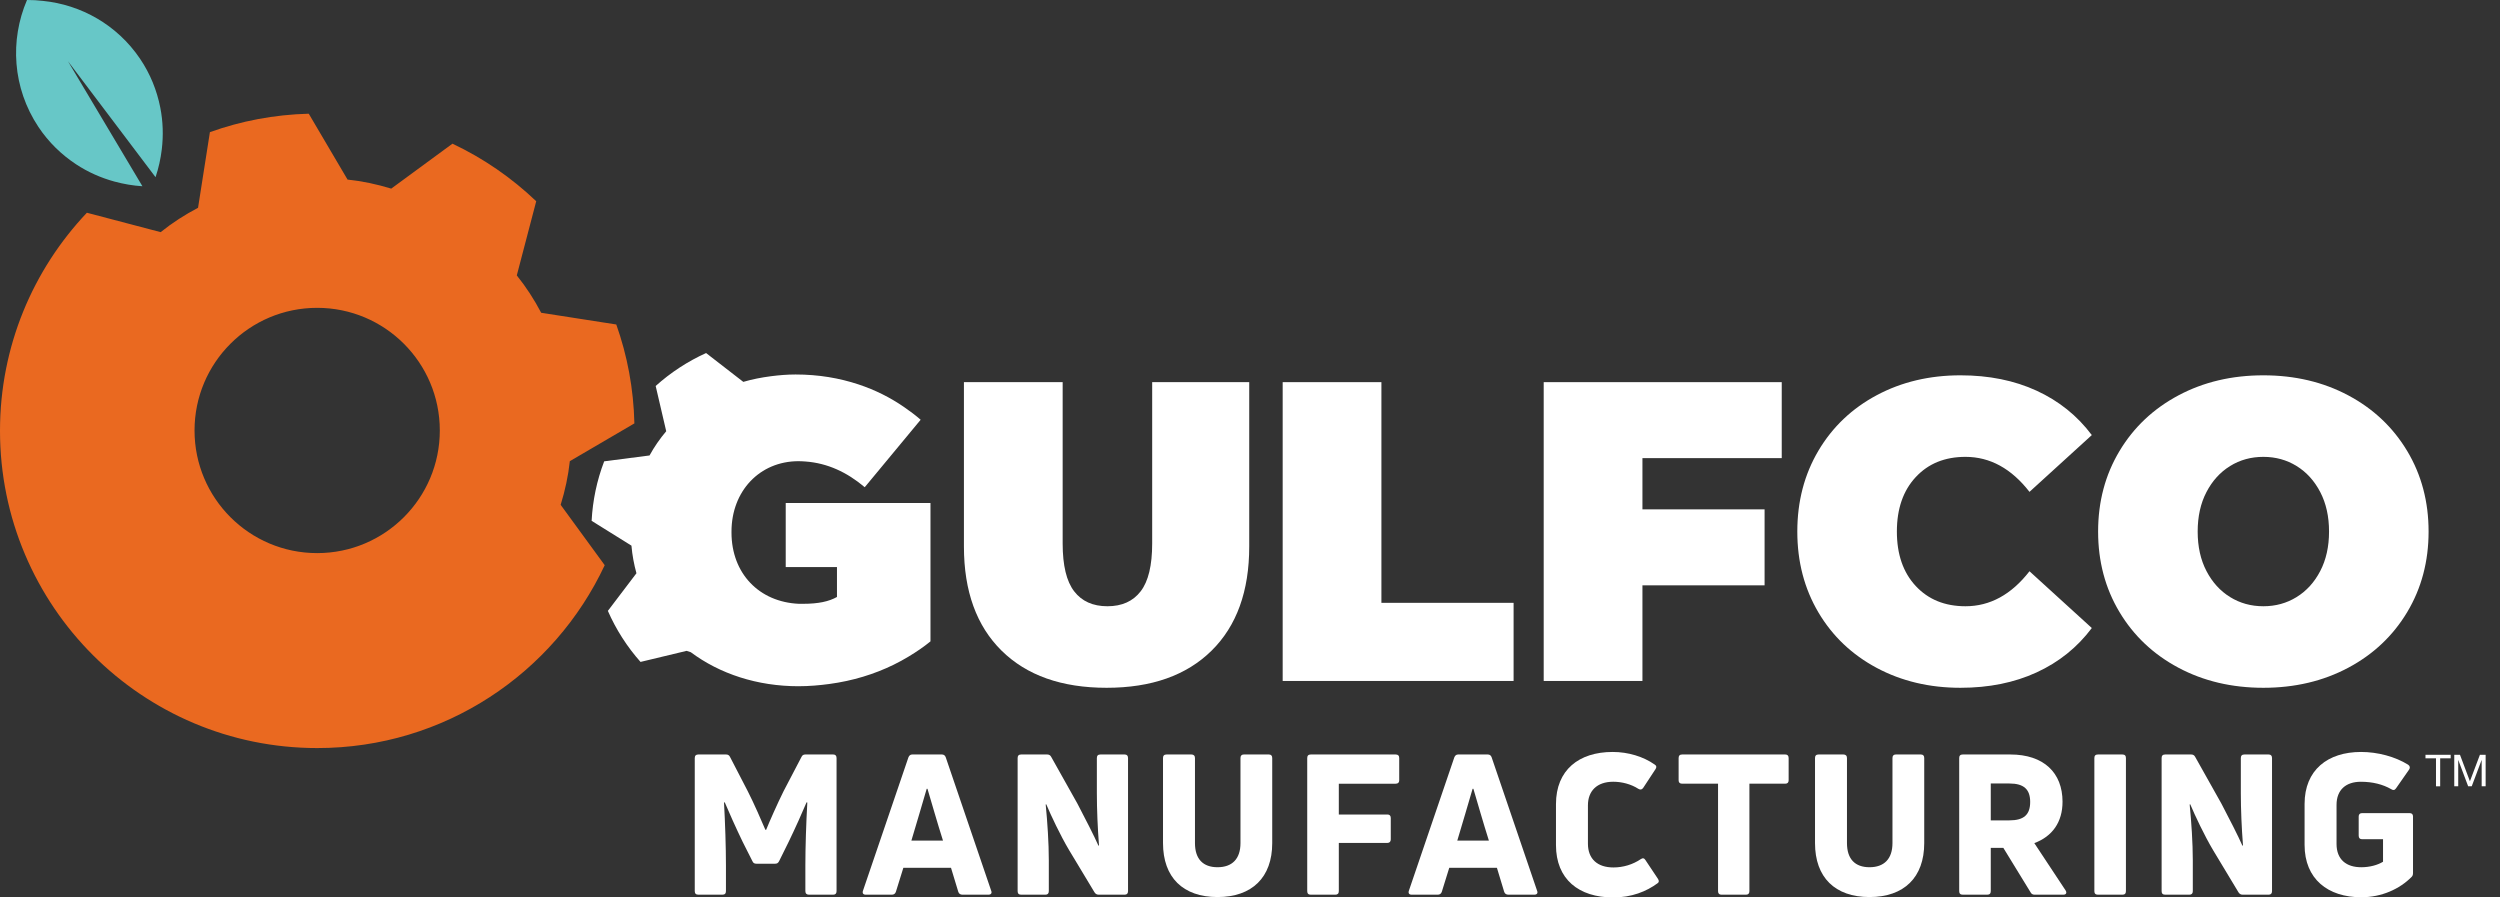 <?xml version="1.0" encoding="UTF-8"?> <svg xmlns="http://www.w3.org/2000/svg" width="156" height="56" viewBox="0 0 156 56" fill="none"><rect x="0" y="0" width="156" height="56" fill="#333333" stroke="none"/><path fill-rule="evenodd" clip-rule="evenodd" d="M49.029 35.386H49.864H52.227V37.251C51.976 37.391 51.691 37.498 51.329 37.572C50.999 37.639 50.604 37.678 50.095 37.678C50.015 37.678 49.935 37.682 49.856 37.678C47.371 37.571 45.645 35.785 45.645 33.228V33.174C45.645 30.643 47.404 28.778 49.829 28.778C49.977 28.778 50.121 28.788 50.266 28.798C51.631 28.899 52.85 29.463 53.959 30.403L57.449 26.192C57.124 25.91 56.779 25.652 56.424 25.407C55.563 24.812 54.615 24.334 53.578 23.99C52.384 23.593 51.078 23.368 49.642 23.368C49.12 23.368 48.614 23.412 48.117 23.475C47.519 23.552 46.938 23.666 46.382 23.829L44.06 22.03C43.5 22.283 42.943 22.587 42.41 22.935C41.871 23.287 41.376 23.67 40.914 24.085L41.572 26.909C41.177 27.376 40.827 27.881 40.531 28.421L37.701 28.787C37.246 29.976 36.983 31.229 36.918 32.5L39.402 34.048C39.454 34.648 39.562 35.221 39.714 35.771L37.931 38.119C38.181 38.691 38.478 39.25 38.826 39.793C39.173 40.336 39.551 40.833 39.969 41.304L42.841 40.614L43.104 40.697C44.918 42.051 47.256 42.821 49.829 42.821C49.83 42.821 49.831 42.82 49.832 42.82C50.495 42.82 51.129 42.764 51.747 42.681C53.223 42.483 54.566 42.065 55.752 41.485C56.082 41.324 56.399 41.151 56.703 40.966C57.187 40.675 57.645 40.363 58.062 40.022V37.842V36.829V33.672V31.389H49.029V35.386Z" fill="white"></path><path fill-rule="evenodd" clip-rule="evenodd" d="M43.574 55.828C43.428 55.828 43.353 55.756 43.353 55.608V47.301C43.353 47.153 43.428 47.08 43.574 47.08H45.311C45.422 47.08 45.507 47.128 45.556 47.238L46.658 49.367C47.037 50.103 47.551 51.289 47.759 51.779H47.808C48.004 51.289 48.529 50.103 48.897 49.367L50.01 47.238C50.059 47.128 50.133 47.08 50.255 47.08H51.993C52.127 47.08 52.201 47.153 52.201 47.301V55.608C52.201 55.756 52.127 55.828 51.993 55.828H50.475C50.34 55.828 50.255 55.756 50.255 55.608V53.993C50.255 52.879 50.304 51.362 50.377 50.077L50.329 50.066C50.096 50.628 49.607 51.716 49.215 52.525L48.616 53.737C48.554 53.859 48.481 53.895 48.371 53.895H47.196C47.086 53.895 47.001 53.859 46.951 53.737L46.339 52.525C45.948 51.716 45.459 50.628 45.225 50.066L45.178 50.077C45.25 51.362 45.299 52.879 45.299 53.993V55.608C45.299 55.756 45.225 55.828 45.079 55.828H43.574Z" fill="white"></path><path fill-rule="evenodd" clip-rule="evenodd" d="M54.02 55.828C53.861 55.828 53.799 55.73 53.849 55.584L56.688 47.252C56.736 47.142 56.81 47.08 56.92 47.08H58.78C58.89 47.08 58.975 47.142 59.013 47.252L61.851 55.584C61.913 55.73 61.839 55.828 61.68 55.828H60.052C59.93 55.828 59.832 55.767 59.796 55.646L59.343 54.152H56.369L55.904 55.646C55.867 55.767 55.77 55.828 55.66 55.828H54.02ZM56.871 52.452H58.842C58.498 51.374 58.119 50.041 57.874 49.221H57.826C57.581 50.041 57.201 51.374 56.871 52.452Z" fill="white"></path><path fill-rule="evenodd" clip-rule="evenodd" d="M63.721 55.828C63.574 55.828 63.5 55.756 63.5 55.608V47.301C63.5 47.153 63.574 47.08 63.721 47.08H65.348C65.457 47.08 65.543 47.128 65.593 47.226L67.233 50.15C67.746 51.13 68.272 52.157 68.542 52.769L68.578 52.757C68.493 51.656 68.444 50.506 68.444 49.491V47.301C68.444 47.153 68.517 47.08 68.664 47.08H70.181C70.316 47.08 70.389 47.153 70.389 47.301V55.608C70.389 55.756 70.316 55.828 70.181 55.828H68.554C68.444 55.828 68.358 55.779 68.297 55.681L66.706 53.038C66.168 52.133 65.581 50.886 65.287 50.188L65.251 50.199C65.36 51.313 65.446 52.61 65.446 53.688V55.608C65.446 55.756 65.372 55.828 65.237 55.828H63.721Z" fill="white"></path><path fill-rule="evenodd" clip-rule="evenodd" d="M75.974 55.976C73.82 55.976 72.572 54.752 72.572 52.609V47.3C72.572 47.153 72.645 47.08 72.792 47.08H74.346C74.481 47.08 74.566 47.153 74.566 47.3V52.609C74.566 53.601 75.068 54.115 75.974 54.115C76.88 54.115 77.406 53.601 77.406 52.609V47.3C77.406 47.153 77.479 47.08 77.613 47.08H79.18C79.314 47.08 79.387 47.153 79.387 47.3V52.609C79.387 54.752 78.127 55.976 75.974 55.976Z" fill="white"></path><path fill-rule="evenodd" clip-rule="evenodd" d="M87.311 48.695C87.311 48.83 87.237 48.903 87.09 48.903H83.542V50.825H86.576C86.711 50.825 86.784 50.898 86.784 51.044V52.378C86.784 52.513 86.711 52.598 86.576 52.598H83.542V55.608C83.542 55.756 83.468 55.829 83.322 55.829H81.792C81.645 55.829 81.571 55.756 81.571 55.608V47.301C81.571 47.153 81.645 47.08 81.792 47.08H87.09C87.237 47.08 87.311 47.153 87.311 47.301V48.695Z" fill="white"></path><path fill-rule="evenodd" clip-rule="evenodd" d="M88.084 55.828C87.926 55.828 87.864 55.73 87.913 55.584L90.752 47.252C90.801 47.142 90.874 47.08 90.985 47.08H92.844C92.954 47.08 93.04 47.142 93.077 47.252L95.915 55.584C95.977 55.73 95.904 55.828 95.744 55.828H94.117C93.995 55.828 93.897 55.767 93.86 55.646L93.408 54.152H90.433L89.969 55.646C89.932 55.767 89.834 55.828 89.724 55.828H88.084ZM90.935 52.452H92.906C92.563 51.374 92.183 50.041 91.939 49.221H91.89C91.645 50.041 91.266 51.374 90.935 52.452Z" fill="white"></path><path fill-rule="evenodd" clip-rule="evenodd" d="M100.666 56.001C98.511 56.001 97.093 54.863 97.093 52.734V50.176C97.093 48.047 98.524 46.922 100.629 46.922C101.608 46.922 102.55 47.215 103.247 47.704C103.369 47.777 103.382 47.876 103.309 47.986L102.537 49.161C102.451 49.283 102.354 49.294 102.232 49.222C101.778 48.929 101.204 48.781 100.666 48.781C99.637 48.781 99.087 49.367 99.087 50.249V52.647C99.087 53.59 99.674 54.129 100.677 54.129C101.29 54.129 101.889 53.945 102.378 53.614C102.501 53.529 102.599 53.541 102.672 53.663L103.455 54.838C103.529 54.948 103.529 55.046 103.443 55.107C102.733 55.633 101.803 56.001 100.666 56.001Z" fill="white"></path><path fill-rule="evenodd" clip-rule="evenodd" d="M111.403 47.08C111.537 47.08 111.611 47.153 111.611 47.301V48.694C111.611 48.83 111.537 48.902 111.403 48.902H109.163V55.608C109.163 55.755 109.09 55.828 108.956 55.828H107.414C107.279 55.828 107.206 55.755 107.206 55.608V48.902H104.967C104.82 48.902 104.746 48.83 104.746 48.694V47.301C104.746 47.153 104.82 47.08 104.967 47.08H111.403Z" fill="white"></path><path fill-rule="evenodd" clip-rule="evenodd" d="M116.658 55.976C114.505 55.976 113.257 54.752 113.257 52.609V47.3C113.257 47.153 113.33 47.08 113.477 47.08H115.031C115.166 47.08 115.251 47.153 115.251 47.3V52.609C115.251 53.601 115.753 54.115 116.658 54.115C117.564 54.115 118.09 53.601 118.09 52.609V47.3C118.09 47.153 118.163 47.08 118.298 47.08H119.864C119.999 47.08 120.072 47.153 120.072 47.3V52.609C120.072 54.752 118.812 55.976 116.658 55.976Z" fill="white"></path><path fill-rule="evenodd" clip-rule="evenodd" d="M126.953 55.828C126.843 55.828 126.756 55.779 126.708 55.681L125.007 52.905H124.224V55.608C124.224 55.756 124.151 55.828 124.004 55.828H122.474C122.328 55.828 122.254 55.756 122.254 55.608V47.301C122.254 47.153 122.328 47.08 122.474 47.08H125.447C127.527 47.08 128.702 48.218 128.702 50.028C128.702 51.301 128.066 52.194 126.941 52.61L128.899 55.571C128.984 55.719 128.923 55.828 128.751 55.828H126.953ZM124.224 48.89V51.191H125.386C126.292 51.191 126.683 50.837 126.683 50.041C126.683 49.258 126.292 48.89 125.386 48.89H124.224Z" fill="white"></path><path fill-rule="evenodd" clip-rule="evenodd" d="M132.658 55.608C132.658 55.756 132.585 55.829 132.437 55.829H130.909C130.761 55.829 130.688 55.756 130.688 55.608V47.301C130.688 47.153 130.761 47.08 130.909 47.08H132.437C132.585 47.08 132.658 47.153 132.658 47.301V55.608Z" fill="white"></path><path fill-rule="evenodd" clip-rule="evenodd" d="M135.106 55.828C134.958 55.828 134.885 55.756 134.885 55.608V47.301C134.885 47.153 134.958 47.08 135.106 47.08H136.733C136.843 47.08 136.928 47.128 136.977 47.226L138.618 50.15C139.131 51.13 139.657 52.157 139.926 52.769L139.963 52.757C139.877 51.656 139.828 50.506 139.828 49.491V47.301C139.828 47.153 139.903 47.08 140.048 47.08H141.566C141.7 47.08 141.774 47.153 141.774 47.301V55.608C141.774 55.756 141.7 55.828 141.566 55.828H139.938C139.828 55.828 139.743 55.779 139.682 55.681L138.09 53.038C137.553 52.133 136.965 50.886 136.672 50.188L136.635 50.199C136.745 51.313 136.831 52.61 136.831 53.688V55.608C136.831 55.756 136.757 55.828 136.622 55.828H135.106Z" fill="white"></path><path fill-rule="evenodd" clip-rule="evenodd" d="M147.341 55.989C145.261 55.989 143.806 54.85 143.806 52.721V50.164C143.806 48.047 145.249 46.922 147.329 46.922C148.37 46.922 149.459 47.215 150.267 47.717C150.389 47.802 150.401 47.912 150.328 48.022L149.508 49.197C149.423 49.32 149.324 49.32 149.214 49.246C148.687 48.941 148.04 48.782 147.318 48.782C146.387 48.782 145.8 49.283 145.8 50.226V52.66C145.8 53.639 146.412 54.116 147.341 54.116C147.869 54.116 148.357 53.982 148.701 53.773V52.367H147.391C147.257 52.367 147.182 52.294 147.182 52.146V50.948C147.182 50.812 147.257 50.739 147.391 50.739H150.364C150.499 50.739 150.572 50.812 150.572 50.948V54.472C150.572 54.582 150.548 54.655 150.487 54.716C149.74 55.475 148.614 55.989 147.341 55.989Z" fill="white"></path><path fill-rule="evenodd" clip-rule="evenodd" d="M151.35 47.319V47.099H152.923V47.319H152.267V49.066H152.006V47.319H151.35Z" fill="white"></path><path fill-rule="evenodd" clip-rule="evenodd" d="M153.503 47.099L154.123 48.752L154.746 47.099H155.104V49.065H154.856V47.429H154.851L154.236 49.065H154.013L153.398 47.429H153.393V49.065H153.146V47.099H153.503Z" fill="white"></path><path fill-rule="evenodd" clip-rule="evenodd" d="M10.095 9.326C10.199 8.461 10.173 7.58 10.002 6.713C9.792 5.649 9.379 4.608 8.732 3.655C7.293 1.537 5.051 0.297 2.689 0.057C2.357 0.018 2.021 -0.002 1.685 0C0.61 2.503 0.775 5.48 2.396 7.918C3.035 8.879 3.843 9.656 4.749 10.253C5.488 10.74 6.295 11.097 7.136 11.328C7.708 11.483 8.295 11.585 8.887 11.621L4.242 3.823L9.706 11.056C9.896 10.495 10.023 9.914 10.095 9.326Z" fill="#67C7C7"></path><path fill-rule="evenodd" clip-rule="evenodd" d="M62.499 40.601C60.933 39.056 60.149 36.889 60.149 34.101V23.846H66.31V33.915C66.31 35.282 66.549 36.277 67.028 36.898C67.506 37.52 68.198 37.83 69.103 37.83C70.008 37.83 70.7 37.52 71.178 36.898C71.657 36.277 71.896 35.282 71.896 33.915V23.846H77.952V34.101C77.952 36.889 77.169 39.056 75.603 40.601C74.036 42.145 71.853 42.918 69.051 42.918C66.249 42.918 64.065 42.145 62.499 40.601Z" fill="white"></path><path fill-rule="evenodd" clip-rule="evenodd" d="M80.039 23.846H86.2V37.617H94.448V42.492H80.039V23.846Z" fill="white"></path><path fill-rule="evenodd" clip-rule="evenodd" d="M102.488 28.587V31.784H110.11V36.525H102.488V42.492H96.327V23.846H111.18V28.587H102.488Z" fill="white"></path><path fill-rule="evenodd" clip-rule="evenodd" d="M117.112 41.679C115.563 40.853 114.349 39.7 113.47 38.217C112.592 36.734 112.152 35.051 112.152 33.169C112.152 31.287 112.592 29.604 113.47 28.121C114.349 26.639 115.563 25.485 117.112 24.659C118.66 23.833 120.401 23.42 122.332 23.42C124.108 23.42 125.691 23.739 127.083 24.379C128.475 25.018 129.624 25.942 130.529 27.149L126.64 30.692C125.508 29.236 124.177 28.508 122.646 28.508C121.358 28.508 120.323 28.929 119.54 29.773C118.756 30.616 118.365 31.748 118.365 33.169C118.365 34.59 118.756 35.721 119.54 36.565C120.323 37.408 121.358 37.83 122.646 37.83C124.177 37.83 125.508 37.103 126.64 35.646L130.529 39.189C129.624 40.397 128.475 41.319 127.083 41.959C125.691 42.599 124.108 42.918 122.332 42.918C120.401 42.918 118.66 42.505 117.112 41.679Z" fill="white"></path><path fill-rule="evenodd" clip-rule="evenodd" d="M143.308 37.257C143.926 36.876 144.418 36.334 144.783 35.633C145.149 34.931 145.332 34.11 145.332 33.169C145.332 32.228 145.149 31.407 144.783 30.705C144.418 30.003 143.926 29.462 143.308 29.08C142.69 28.698 141.998 28.508 141.233 28.508C140.467 28.508 139.776 28.698 139.158 29.08C138.54 29.462 138.048 30.003 137.683 30.705C137.317 31.407 137.135 32.228 137.135 33.169C137.135 34.11 137.317 34.931 137.683 35.633C138.048 36.334 138.54 36.876 139.158 37.257C139.776 37.639 140.467 37.83 141.233 37.83C141.998 37.83 142.69 37.639 143.308 37.257ZM135.934 41.666C134.368 40.831 133.141 39.672 132.254 38.19C131.366 36.707 130.922 35.033 130.922 33.169C130.922 31.304 131.366 29.631 132.254 28.148C133.141 26.665 134.368 25.506 135.934 24.672C137.5 23.837 139.266 23.42 141.233 23.42C143.199 23.42 144.966 23.837 146.533 24.672C148.099 25.506 149.325 26.665 150.213 28.148C151.1 29.631 151.544 31.304 151.544 33.169C151.544 35.033 151.1 36.707 150.213 38.19C149.325 39.672 148.099 40.831 146.533 41.666C144.966 42.5 143.199 42.918 141.233 42.918C139.266 42.918 137.5 42.5 135.934 41.666Z" fill="white"></path><path fill-rule="evenodd" clip-rule="evenodd" d="M19.791 34.514C15.565 34.514 12.139 31.088 12.139 26.861C12.139 22.635 15.565 19.209 19.791 19.209C24.018 19.209 27.444 22.635 27.444 26.861C27.444 31.088 24.018 34.514 19.791 34.514ZM34.985 31.502C35.261 30.61 35.457 29.708 35.557 28.777L39.586 26.42C39.537 24.26 39.144 22.185 38.456 20.248L33.77 19.517C33.334 18.691 32.836 17.916 32.248 17.186L33.46 12.557C31.93 11.097 30.168 9.878 28.232 8.966L24.413 11.77C23.52 11.497 22.619 11.303 21.687 11.206L19.266 7.095C17.106 7.152 15.033 7.551 13.098 8.246L12.358 12.966C11.531 13.401 10.754 13.899 10.025 14.486L5.422 13.275C2.063 16.823 0 21.609 0 26.88C0 37.815 8.864 46.679 19.799 46.679C27.735 46.679 34.577 42.008 37.734 35.268L34.985 31.502Z" fill="#EA6920"></path></svg> 
